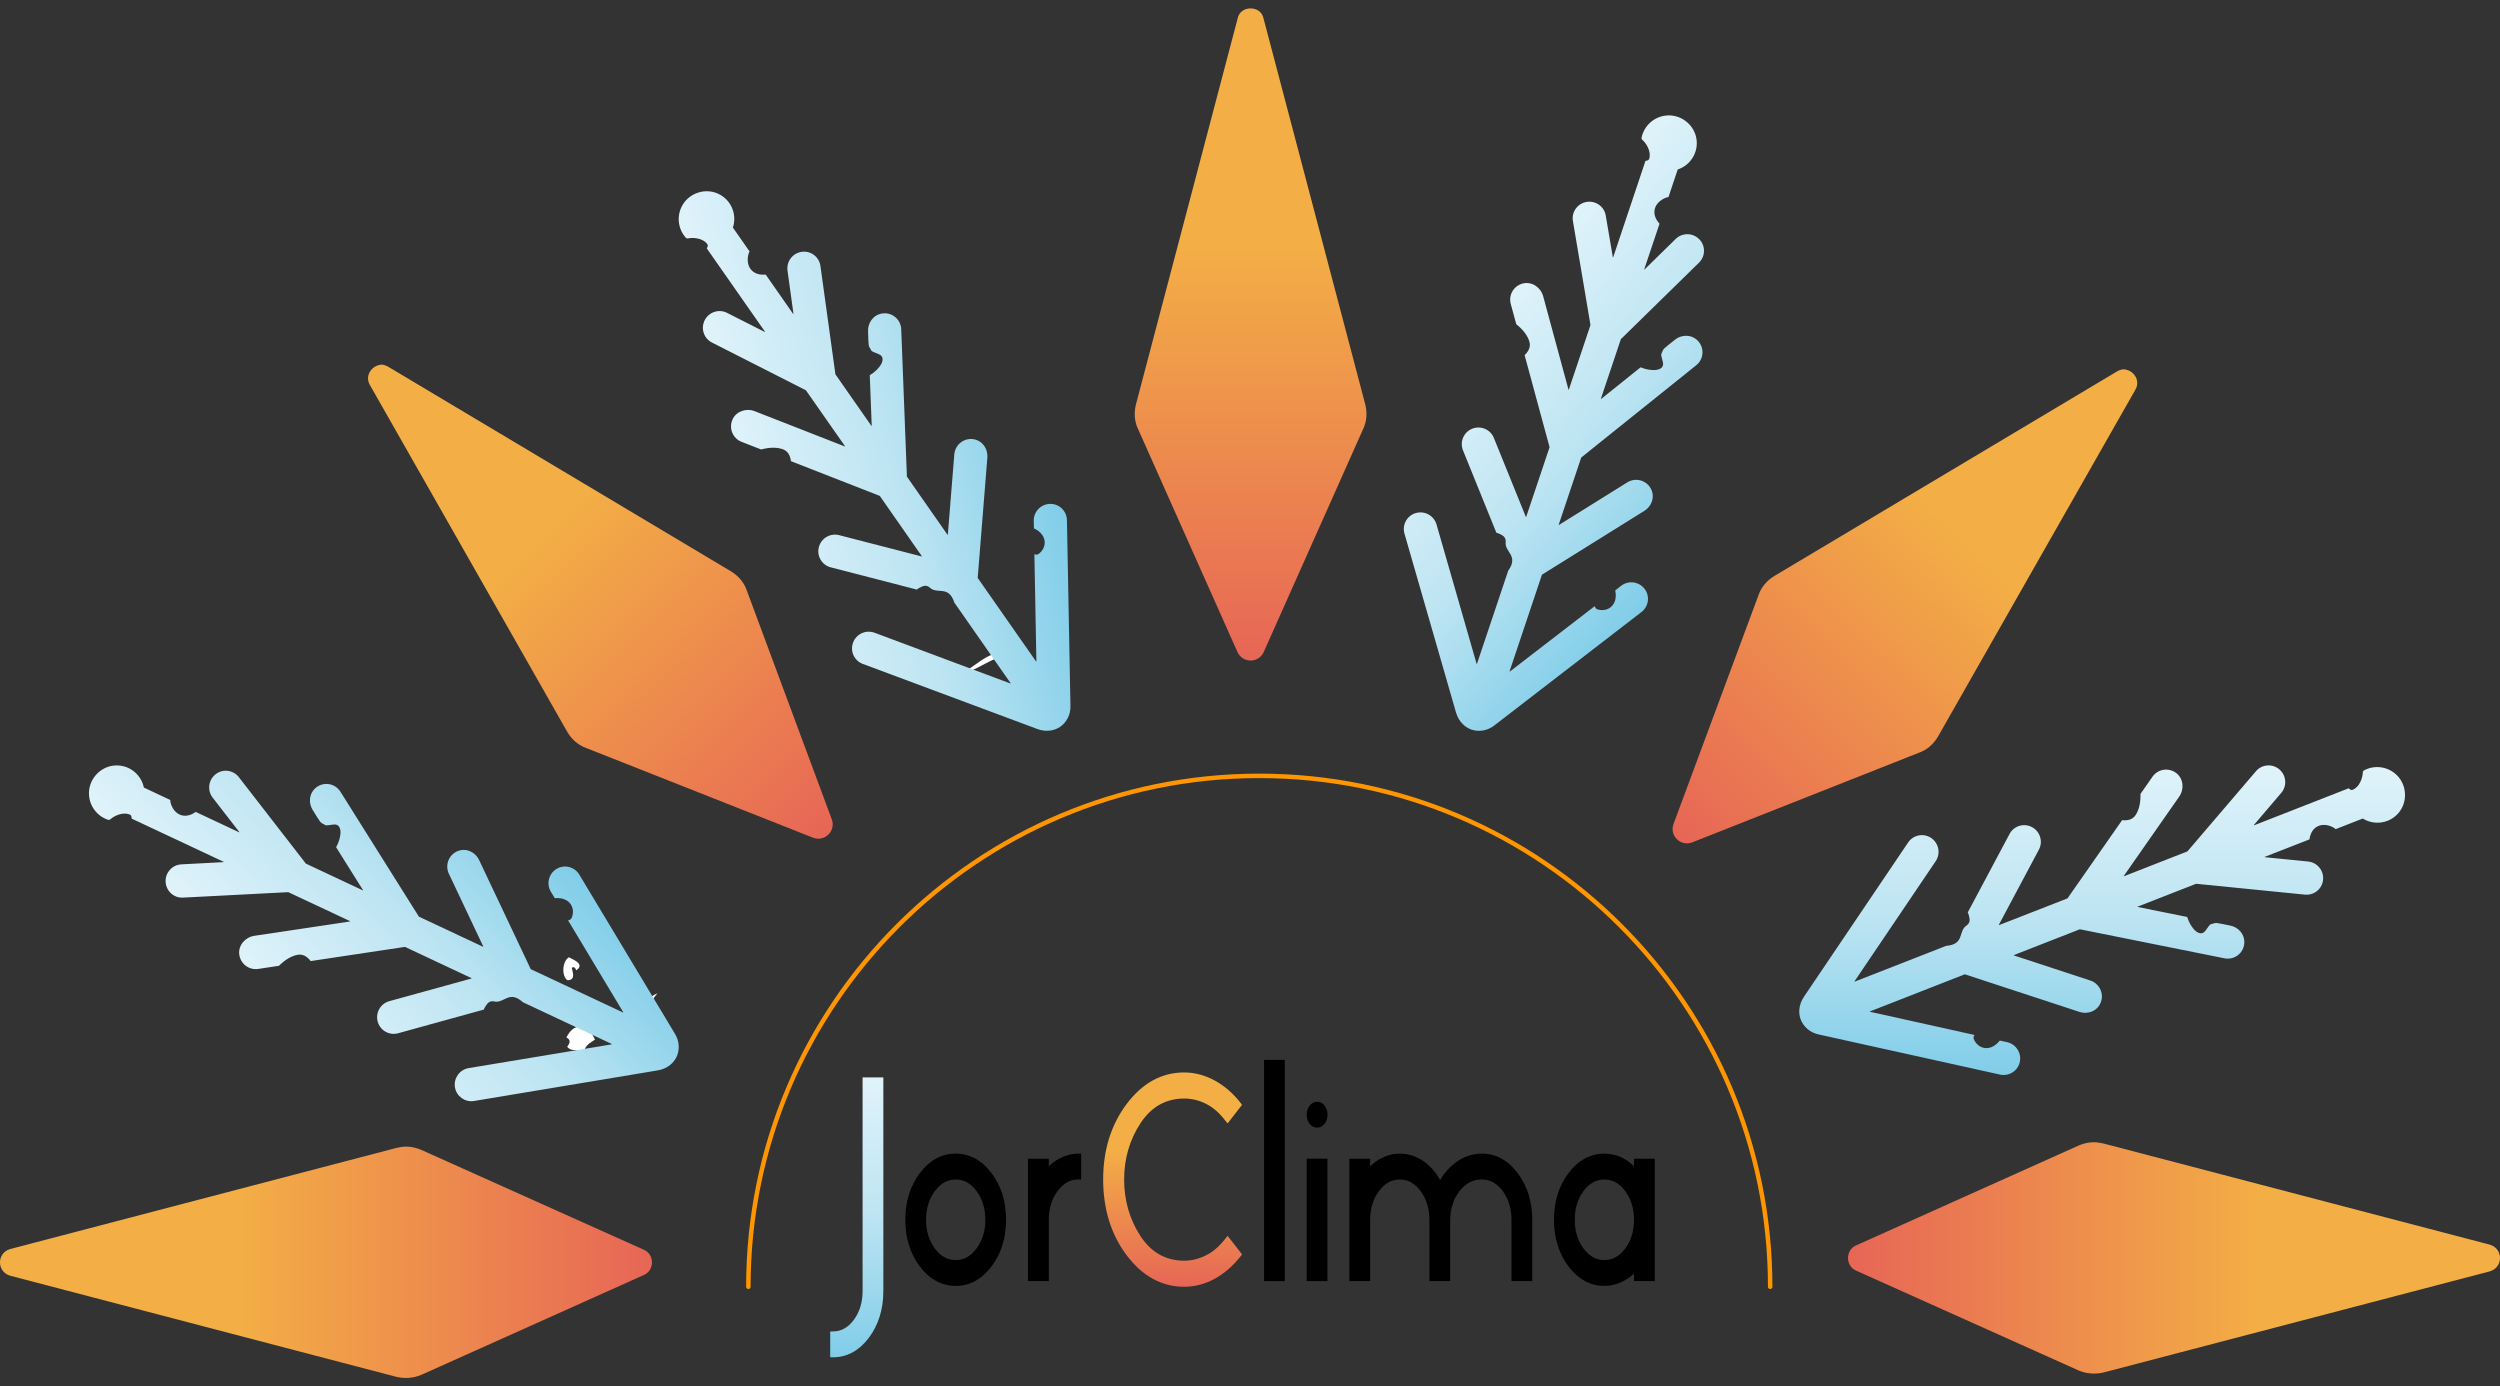 <svg xmlns="http://www.w3.org/2000/svg" width="110" height="61" viewBox="0 0 110 61" fill="none"><rect x="0" y="0" width="110" height="61" fill="#333333" stroke="none"/><path d="M32.928 56.618C32.928 44.211 43.001 34.138 55.408 34.138C67.815 34.138 77.888 44.211 77.888 56.618" stroke="#FF9500" stroke-width="0.197" stroke-miterlimit="1.5" stroke-linecap="round" stroke-linejoin="round"></path><path d="M91.465 50.401L81.678 54.793C81.191 54.993 81.191 55.711 81.678 55.912L91.465 60.303C91.81 60.447 92.183 60.475 92.556 60.389L109.547 55.941C110.15 55.768 110.15 54.936 109.547 54.764L92.556 50.315C92.413 50.287 92.269 50.258 92.125 50.258C91.896 50.258 91.667 50.315 91.465 50.401Z" fill="url(#paint0_linear_4298_67)"></path><path d="M17.443 50.508L0.452 54.956C-0.151 55.129 -0.151 55.961 0.452 56.133L17.443 60.582C17.816 60.668 18.189 60.639 18.534 60.495L28.321 56.104C28.809 55.903 28.809 55.186 28.321 54.985L18.534 50.594C18.333 50.508 18.103 50.45 17.874 50.45C17.73 50.45 17.587 50.479 17.443 50.508Z" fill="url(#paint1_linear_4298_67)"></path><path d="M54.452 0.829L49.975 17.82C49.889 18.193 49.917 18.567 50.09 18.911L54.452 28.698C54.682 29.186 55.37 29.186 55.6 28.698L59.963 18.911C60.135 18.567 60.164 18.193 60.078 17.82L55.6 0.829C55.543 0.514 55.284 0.37 55.026 0.37C54.768 0.37 54.51 0.514 54.452 0.829Z" fill="url(#paint2_linear_4298_67)"></path><path d="M93.13 16.354L78.043 25.36C77.721 25.566 77.48 25.853 77.362 26.219L73.631 36.264C73.453 36.773 73.946 37.255 74.451 37.067L84.416 33.127C84.779 33.002 85.061 32.755 85.26 32.429L93.951 17.157C94.21 16.728 93.86 16.265 93.434 16.249C93.353 16.25 93.231 16.292 93.13 16.354Z" fill="url(#paint3_linear_4298_67)"></path><path d="M16.282 16.952L24.972 32.224C25.172 32.55 25.453 32.797 25.817 32.922L35.782 36.862C36.288 37.05 36.78 36.568 36.602 36.059L32.871 26.014C32.753 25.648 32.513 25.361 32.19 25.155L17.102 16.149C17.002 16.087 16.88 16.045 16.799 16.044C16.373 16.06 16.023 16.523 16.282 16.952Z" fill="url(#paint4_linear_4298_67)"></path><path d="M38.867 47.406V56.809C38.867 57.604 38.654 58.294 38.233 58.858C37.802 59.431 37.27 59.721 36.65 59.721H36.529V58.583H36.65C37.01 58.583 37.308 58.418 37.564 58.079C37.823 57.733 37.954 57.306 37.954 56.806V47.406H38.867Z" fill="url(#paint5_linear_4298_67)"></path><path d="M42.051 55.443C41.691 55.443 41.391 55.278 41.138 54.94C40.878 54.595 40.747 54.169 40.747 53.67C40.747 53.172 40.878 52.746 41.138 52.402C41.393 52.061 41.691 51.898 42.051 51.898C42.41 51.898 42.709 52.061 42.962 52.402C43.222 52.746 43.355 53.172 43.355 53.67C43.355 54.169 43.222 54.595 42.962 54.94C42.709 55.278 42.41 55.443 42.051 55.443ZM43.631 51.623C43.201 51.05 42.67 50.76 42.051 50.76C41.432 50.76 40.899 51.05 40.468 51.623C40.048 52.184 39.834 52.873 39.834 53.67C39.834 54.467 40.048 55.157 40.468 55.718C40.899 56.289 41.432 56.58 42.051 56.58C42.67 56.58 43.201 56.289 43.631 55.718C44.054 55.155 44.268 54.467 44.268 53.67C44.268 52.873 44.054 52.184 43.631 51.623Z" fill="black"></path><path d="M47.572 50.76V51.898H47.449C47.09 51.898 46.792 52.063 46.538 52.402C46.278 52.748 46.148 53.177 46.148 53.676V56.368H45.232V50.983H46.148V51.315C46.292 51.177 46.452 51.06 46.623 50.969C46.884 50.831 47.163 50.76 47.449 50.76H47.572Z" fill="black"></path><path d="M54.653 55.195L54.59 55.273C54.258 55.697 53.875 56.029 53.454 56.262C53.029 56.498 52.575 56.617 52.102 56.617C51.114 56.617 50.262 56.15 49.57 55.227C48.885 54.316 48.539 53.195 48.539 51.894C48.539 50.607 48.885 49.492 49.57 48.578C50.262 47.656 51.114 47.188 52.102 47.188C52.565 47.188 53.021 47.31 53.454 47.546C53.881 47.781 54.263 48.111 54.592 48.535L54.648 48.615L54.015 49.43L53.913 49.307C53.657 48.971 53.373 48.723 53.067 48.569C52.764 48.415 52.438 48.336 52.102 48.336C51.302 48.336 50.658 48.698 50.187 49.413C49.706 50.144 49.462 50.978 49.462 51.894C49.462 52.822 49.706 53.664 50.187 54.397C50.658 55.11 51.302 55.471 52.102 55.471C52.427 55.471 52.748 55.393 53.059 55.237C53.369 55.085 53.656 54.839 53.911 54.505L54.015 54.378L54.653 55.195Z" fill="url(#paint6_linear_4298_67)"></path><path d="M56.532 46.636H55.619V56.369H56.532V46.636Z" fill="black"></path><path d="M58.411 49.047C58.411 49.201 58.369 49.332 58.29 49.44C58.204 49.555 58.087 49.617 57.954 49.617C57.821 49.617 57.704 49.555 57.617 49.44C57.537 49.332 57.496 49.201 57.496 49.047C57.496 48.896 57.537 48.763 57.617 48.657C57.704 48.54 57.821 48.478 57.954 48.478C58.087 48.478 58.202 48.54 58.29 48.655C58.371 48.763 58.411 48.896 58.411 49.047Z" fill="black"></path><path d="M58.409 50.982H57.494V56.368H58.409V50.982Z" fill="black"></path><path d="M67.42 53.676V56.368H66.506V53.676C66.506 53.177 66.374 52.748 66.116 52.402C65.86 52.063 65.562 51.898 65.203 51.898C64.803 51.898 64.48 52.067 64.214 52.415C63.943 52.767 63.807 53.203 63.807 53.709V56.368H62.894V53.676C62.894 53.177 62.761 52.748 62.503 52.402C62.248 52.063 61.95 51.898 61.59 51.898C61.23 51.898 60.932 52.063 60.677 52.402C60.417 52.748 60.286 53.177 60.286 53.676V56.368H59.373V50.983H60.286V51.315C60.432 51.177 60.59 51.06 60.761 50.969C61.025 50.831 61.303 50.76 61.59 50.76C61.984 50.76 62.349 50.883 62.68 51.125C62.951 51.323 63.18 51.59 63.363 51.919C63.555 51.602 63.793 51.338 64.07 51.135C64.41 50.887 64.793 50.76 65.203 50.76C65.822 50.76 66.353 51.05 66.783 51.625C67.206 52.188 67.42 52.879 67.42 53.676Z" fill="black"></path><path d="M70.592 51.898C70.952 51.898 71.25 52.061 71.505 52.402C71.765 52.746 71.895 53.173 71.895 53.671C71.895 54.169 71.765 54.595 71.505 54.94C71.25 55.278 70.952 55.443 70.592 55.443C70.232 55.443 69.934 55.278 69.678 54.94C69.421 54.595 69.289 54.169 69.289 53.671C69.289 53.173 69.421 52.746 69.678 52.402C69.934 52.061 70.232 51.898 70.592 51.898ZM71.895 50.983V51.313C71.748 51.169 71.588 51.052 71.42 50.964C71.163 50.829 70.884 50.76 70.592 50.76C69.972 50.76 69.442 51.05 69.011 51.623C68.588 52.184 68.375 52.873 68.375 53.671C68.375 54.467 68.588 55.157 69.011 55.718C69.442 56.289 69.972 56.58 70.592 56.58C70.878 56.58 71.157 56.511 71.42 56.374C71.59 56.286 71.75 56.172 71.895 56.038V56.368H72.809V50.983H71.895Z" fill="black"></path><path fill-rule="evenodd" clip-rule="evenodd" d="M44.557 28.803C43.715 28.415 42.986 29.276 42.387 29.587C42.886 29.603 43.69 28.824 44.557 28.803Z" fill="white"></path><path d="M95.612 38.781C95.372 38.818 95.32 38.217 95.061 38.318C95.044 37.868 95.627 38.139 95.881 37.877C96.222 38.309 96.131 38.608 95.612 38.781Z" fill="#2EC1D2"></path><path d="M98.391 36.832C98.148 37.252 97.568 37.195 97.004 37.167C97.19 36.667 97.953 36.976 98.391 36.832Z" fill="#2EC1D2"></path><path d="M98.175 38.126C98.154 37.716 98.5 37.819 98.792 37.85C98.852 37.698 98.749 37.664 98.636 37.634C98.91 37.098 99.246 37.822 99.346 37.945C99.149 38.332 98.377 38.411 98.175 38.126Z" fill="#2EC1D2"></path><path fill-rule="evenodd" clip-rule="evenodd" d="M98.175 38.126C98.154 37.716 98.5 37.819 98.792 37.85C98.852 37.698 98.749 37.664 98.636 37.634C98.91 37.098 99.246 37.822 99.346 37.945C99.149 38.332 98.377 38.411 98.175 38.126Z" fill="white"></path><path fill-rule="evenodd" clip-rule="evenodd" d="M79.539 45.285C79.676 45.403 79.846 45.477 80.022 45.516L88 47.282C88.395 47.369 88.787 47.122 88.871 46.727C88.957 46.333 88.706 45.942 88.311 45.855L87.989 45.785C87.982 45.792 87.976 45.795 87.968 45.812C87.545 46.315 87.013 46.136 86.843 45.713C86.822 45.651 86.848 45.592 86.877 45.538L82.277 44.518C82.27 44.517 82.269 44.507 82.276 44.503L86.449 42.87H86.455L91.5 44.525C91.836 44.635 92.218 44.511 92.389 44.203C92.621 43.786 92.405 43.286 91.976 43.144L88.611 42.039C88.603 42.038 88.603 42.026 88.609 42.024L91.514 40.888H91.515L97.878 42.166C98.319 42.255 98.749 41.925 98.751 41.448C98.753 41.095 98.484 40.797 98.136 40.727L97.706 40.639C97.704 40.641 97.702 40.644 97.699 40.643C97.571 40.613 97.479 40.593 97.376 40.639C97.239 40.7 97.305 40.574 97.046 40.942C96.805 41.284 96.397 40.861 96.236 40.349C96.236 40.346 96.235 40.345 96.232 40.345C96.149 40.328 94.296 39.955 94.056 39.907C94.049 39.906 94.049 39.895 94.055 39.892L96.629 38.886H96.63L101.419 39.364C101.82 39.403 102.179 39.11 102.215 38.708C102.255 38.306 101.96 37.949 101.558 37.907L99.653 37.717C99.643 37.716 99.642 37.706 99.649 37.702L101.611 36.935C101.613 36.932 101.615 36.929 101.617 36.927C101.699 36.335 102.188 36.155 102.662 36.405C102.689 36.422 102.75 36.459 102.764 36.484L103.959 36.017C103.961 36.017 103.962 36.017 103.964 36.017C104.494 36.344 105.202 36.225 105.586 35.705C105.939 35.229 105.889 34.541 105.472 34.118C105.072 33.715 104.476 33.649 104.017 33.897C103.983 33.913 103.965 33.948 103.964 33.986C103.958 34.169 103.892 34.361 103.798 34.506C103.71 34.649 103.548 34.764 103.472 34.76C103.424 34.751 103.42 34.744 103.401 34.733C103.377 34.717 103.349 34.683 103.338 34.686L99.175 36.315C99.17 36.309 99.171 36.31 99.167 36.304L100.376 34.886C100.638 34.579 100.6 34.118 100.294 33.855C99.985 33.591 99.523 33.626 99.263 33.933L96.249 37.459L96.248 37.461L93.455 38.554C93.451 38.549 93.451 38.549 93.446 38.543L95.884 35.053C96.114 34.727 96.073 34.259 95.756 34.015C95.422 33.76 94.948 33.834 94.711 34.173L94.183 34.93C94.183 34.932 94.182 34.933 94.182 34.935C94.189 35.311 94.123 35.63 93.96 35.873C93.883 35.988 93.757 36.064 93.621 36.084C93.526 36.097 93.442 36.099 93.374 36.088C93.373 36.089 93.372 36.089 93.371 36.09L90.971 39.527C90.969 39.528 90.969 39.528 90.969 39.529L87.956 40.705C87.952 40.7 87.952 40.7 87.947 40.695L89.711 37.385C89.902 37.03 89.766 36.585 89.409 36.394C89.052 36.203 88.61 36.337 88.421 36.693L86.582 40.144L86.581 40.145C86.622 40.229 86.647 40.326 86.663 40.437C86.679 40.547 86.629 40.658 86.535 40.718C86.143 40.972 86.463 41.551 85.63 41.618L81.61 43.19C81.604 43.184 81.604 43.184 81.599 43.177L85.172 37.89C85.397 37.554 85.309 37.101 84.973 36.872C84.639 36.645 84.184 36.733 83.959 37.067L79.379 43.849C79.26 44.026 79.18 44.23 79.169 44.443C79.156 44.695 79.223 45.014 79.539 45.285Z" fill="url(#paint7_linear_4298_67)"></path><path fill-rule="evenodd" clip-rule="evenodd" d="M65.266 32.139C65.444 32.109 65.61 32.027 65.753 31.917L72.225 26.929C72.545 26.681 72.607 26.223 72.358 25.905C72.11 25.586 71.65 25.527 71.33 25.775L71.07 25.977C71.071 25.987 71.069 25.994 71.077 26.01C71.191 26.658 70.713 26.951 70.279 26.81C70.218 26.787 70.189 26.729 70.167 26.671L66.434 29.547C66.428 29.551 66.42 29.546 66.421 29.538L67.845 25.289L67.849 25.284L72.355 22.475C72.655 22.288 72.804 21.916 72.678 21.587C72.507 21.142 71.985 20.986 71.601 21.224L68.594 23.098C68.589 23.102 68.58 23.095 68.582 23.089L69.574 20.131L69.575 20.13L74.637 16.069C74.987 15.787 75.01 15.246 74.646 14.939C74.376 14.71 73.975 14.726 73.698 14.948L73.355 15.221C73.354 15.224 73.355 15.228 73.353 15.229C73.248 15.308 73.173 15.366 73.142 15.475C73.101 15.619 73.047 15.488 73.164 15.923C73.272 16.326 72.686 16.369 72.189 16.163C72.187 16.162 72.186 16.162 72.184 16.163C72.117 16.216 70.643 17.399 70.452 17.552C70.446 17.557 70.438 17.55 70.439 17.544L71.318 14.923L71.319 14.922L74.758 11.555C75.045 11.273 75.051 10.809 74.765 10.524C74.482 10.236 74.019 10.232 73.729 10.514L72.362 11.854C72.354 11.86 72.346 11.855 72.347 11.847L73.017 9.85C73.017 9.847 73.016 9.843 73.015 9.84C72.614 9.397 72.79 8.907 73.285 8.704C73.316 8.694 73.383 8.67 73.411 8.676L73.819 7.459C73.82 7.458 73.822 7.457 73.823 7.456C74.414 7.259 74.777 6.64 74.624 6.011C74.485 5.435 73.925 5.032 73.333 5.081C72.767 5.13 72.334 5.544 72.23 6.055C72.221 6.092 72.236 6.128 72.264 6.153C72.401 6.275 72.506 6.449 72.557 6.614C72.61 6.773 72.595 6.971 72.543 7.027C72.505 7.058 72.497 7.056 72.476 7.064C72.449 7.072 72.405 7.072 72.4 7.082L70.979 11.322C70.972 11.321 70.973 11.321 70.965 11.32L70.653 9.483C70.586 9.085 70.208 8.819 69.81 8.885C69.409 8.952 69.14 9.329 69.208 9.725L69.981 14.3L69.981 14.302L69.028 17.146C69.022 17.145 69.022 17.145 69.014 17.145L67.9 13.037C67.797 12.651 67.412 12.382 67.022 12.469C66.612 12.562 66.365 12.973 66.473 13.372L66.715 14.262C66.716 14.264 66.717 14.265 66.718 14.266C67.01 14.502 67.213 14.758 67.296 15.039C67.335 15.171 67.311 15.317 67.24 15.433C67.189 15.515 67.136 15.58 67.085 15.626C67.084 15.627 67.084 15.628 67.084 15.63L68.181 19.676C68.181 19.677 68.181 19.678 68.181 19.678L67.152 22.744C67.145 22.744 67.145 22.744 67.138 22.744L65.73 19.268C65.58 18.894 65.151 18.713 64.775 18.864C64.4 19.015 64.22 19.441 64.371 19.814L65.839 23.438L65.839 23.44C65.93 23.462 66.02 23.505 66.116 23.564C66.211 23.622 66.264 23.732 66.25 23.842C66.193 24.306 66.843 24.432 66.36 25.114L64.987 29.207C64.978 29.206 64.979 29.207 64.97 29.206L63.206 23.074C63.092 22.686 62.688 22.463 62.297 22.574C61.909 22.685 61.685 23.09 61.796 23.477L64.062 31.341C64.121 31.546 64.226 31.738 64.383 31.882C64.568 32.054 64.855 32.208 65.266 32.139Z" fill="url(#paint8_linear_4298_67)"></path><path fill-rule="evenodd" clip-rule="evenodd" d="M24.976 43.131C25.324 43.111 25.209 42.828 25.157 42.582C25.281 42.517 25.319 42.601 25.353 42.693C25.786 42.411 25.142 42.192 25.03 42.119C24.717 42.324 24.715 42.985 24.976 43.131Z" fill="white"></path><path fill-rule="evenodd" clip-rule="evenodd" d="M24.922 45.647C25.147 45.764 25.06 45.912 24.958 46.06C25.189 46.332 25.373 46.057 25.613 46.417C25.788 46.003 25.802 45.986 26.179 45.742C25.947 45.197 25.327 44.838 24.922 45.647Z" fill="white"></path><path fill-rule="evenodd" clip-rule="evenodd" d="M28.929 43.707C28.062 44.033 28.163 45.157 27.963 45.802C28.325 45.458 28.336 44.339 28.929 43.707Z" fill="white"></path><path d="M29.85 55.348C29.85 55.374 29.855 55.401 29.865 55.425C29.855 55.442 29.85 55.421 29.85 55.348Z" fill="#8A2220"></path><path fill-rule="evenodd" clip-rule="evenodd" d="M46.989 31.581C47.071 31.42 47.103 31.238 47.1 31.057L46.945 22.887C46.937 22.483 46.605 22.16 46.201 22.171C45.797 22.18 45.476 22.515 45.485 22.919L45.493 23.249C45.501 23.255 45.505 23.26 45.523 23.263C46.111 23.557 46.062 24.116 45.691 24.38C45.636 24.416 45.572 24.404 45.513 24.388L45.601 29.099C45.601 29.106 45.592 29.11 45.587 29.104L43.02 25.431L43.019 25.425L43.444 20.132C43.472 19.78 43.261 19.438 42.922 19.343C42.462 19.216 42.026 19.543 41.989 19.993L41.705 23.524C41.705 23.531 41.694 23.534 41.69 23.529L39.904 20.972L39.904 20.97L39.654 14.485C39.636 14.036 39.215 13.695 38.751 13.805C38.407 13.886 38.181 14.217 38.195 14.572L38.209 15.011C38.212 15.013 38.215 15.014 38.215 15.017C38.216 15.148 38.218 15.242 38.287 15.332C38.379 15.451 38.24 15.416 38.66 15.582C39.048 15.735 38.733 16.231 38.273 16.508C38.27 16.508 38.269 16.51 38.27 16.513C38.273 16.598 38.345 18.486 38.355 18.731C38.355 18.738 38.344 18.741 38.34 18.736L36.758 16.47L36.758 16.468L36.099 11.701C36.043 11.302 35.674 11.022 35.275 11.081C34.874 11.137 34.596 11.507 34.651 11.908L34.912 13.804C34.913 13.814 34.904 13.818 34.898 13.812L33.693 12.085C33.69 12.083 33.687 12.082 33.684 12.081C33.089 12.139 32.799 11.706 32.931 11.187C32.941 11.157 32.962 11.089 32.984 11.069L32.249 10.017C32.249 10.015 32.249 10.014 32.248 10.012C32.442 9.42 32.16 8.76 31.564 8.509C31.019 8.277 30.362 8.487 30.049 8.992C29.751 9.476 29.826 10.07 30.175 10.459C30.199 10.487 30.237 10.497 30.274 10.489C30.454 10.452 30.655 10.471 30.819 10.528C30.978 10.58 31.128 10.71 31.142 10.786C31.144 10.834 31.138 10.84 31.132 10.861C31.122 10.888 31.096 10.923 31.101 10.933L33.662 14.598C33.657 14.604 33.658 14.603 33.653 14.608L31.991 13.766C31.631 13.583 31.192 13.728 31.008 14.088C30.824 14.45 30.966 14.89 31.325 15.071L35.461 17.173L35.462 17.175L37.181 19.633C37.176 19.638 37.177 19.638 37.172 19.644L33.208 18.093C32.836 17.946 32.391 18.095 32.229 18.461C32.059 18.846 32.242 19.289 32.627 19.44L33.487 19.775C33.489 19.775 33.49 19.776 33.492 19.775C33.856 19.681 34.181 19.669 34.456 19.771C34.586 19.818 34.689 19.924 34.74 20.05C34.775 20.14 34.797 20.221 34.803 20.29C34.804 20.291 34.804 20.292 34.805 20.293L38.709 21.819C38.71 21.82 38.711 21.821 38.711 21.821L40.562 24.473C40.558 24.479 40.558 24.479 40.554 24.484L36.923 23.547C36.533 23.445 36.132 23.681 36.03 24.073C35.928 24.464 36.162 24.863 36.553 24.963L40.339 25.941L40.34 25.942C40.412 25.882 40.5 25.835 40.605 25.794C40.708 25.752 40.828 25.774 40.908 25.851C41.246 26.173 41.735 25.726 41.995 26.52L44.466 30.059C44.462 30.066 44.462 30.066 44.457 30.073L38.479 27.84C38.099 27.7 37.679 27.892 37.536 28.272C37.394 28.651 37.586 29.072 37.963 29.212L45.631 32.072C45.831 32.147 46.047 32.177 46.257 32.137C46.505 32.091 46.8 31.952 46.989 31.581Z" fill="url(#paint9_linear_4298_67)"></path><path fill-rule="evenodd" clip-rule="evenodd" d="M29.862 45.995C29.853 45.815 29.79 45.641 29.697 45.486L25.489 38.482C25.28 38.136 24.831 38.022 24.487 38.232C24.142 38.441 24.03 38.892 24.239 39.238L24.411 39.52C24.421 39.52 24.427 39.523 24.444 39.517C25.1 39.478 25.337 39.987 25.147 40.401C25.117 40.459 25.055 40.481 24.996 40.497L27.422 44.536C27.425 44.543 27.419 44.55 27.411 44.548L23.355 42.644L23.351 42.639L21.08 37.839C20.929 37.52 20.576 37.329 20.235 37.416C19.773 37.535 19.558 38.035 19.75 38.444L21.265 41.647C21.268 41.653 21.26 41.661 21.254 41.658L18.431 40.332L18.43 40.331L14.979 34.835C14.74 34.454 14.205 34.369 13.858 34.695C13.6 34.937 13.569 35.337 13.758 35.638L13.989 36.01C13.992 36.011 13.996 36.011 13.998 36.013C14.063 36.127 14.112 36.207 14.217 36.25C14.356 36.308 14.219 36.347 14.665 36.281C15.078 36.22 15.052 36.807 14.791 37.276C14.789 37.278 14.789 37.28 14.791 37.282C14.835 37.355 15.84 38.955 15.971 39.163C15.975 39.169 15.966 39.176 15.96 39.174L13.459 37.999L13.458 37.998L10.509 34.194C10.262 33.876 9.802 33.817 9.486 34.068C9.167 34.316 9.11 34.775 9.357 35.096L10.53 36.609C10.536 36.617 10.529 36.624 10.521 36.622L8.615 35.726C8.612 35.727 8.608 35.727 8.606 35.727C8.119 36.075 7.652 35.844 7.508 35.328C7.501 35.297 7.486 35.227 7.494 35.2L6.333 34.654C6.332 34.653 6.331 34.651 6.33 34.65C6.203 34.041 5.629 33.608 4.987 33.688C4.399 33.759 3.934 34.269 3.915 34.863C3.898 35.431 4.259 35.908 4.755 36.071C4.79 36.084 4.828 36.073 4.856 36.048C4.993 35.926 5.178 35.842 5.348 35.81C5.512 35.776 5.707 35.814 5.756 35.873C5.783 35.913 5.78 35.921 5.785 35.943C5.791 35.971 5.785 36.014 5.795 36.02L9.842 37.92C9.841 37.928 9.841 37.927 9.839 37.934L7.979 38.032C7.575 38.053 7.267 38.398 7.287 38.801C7.308 39.207 7.651 39.518 8.052 39.495L12.685 39.255L12.687 39.256L15.403 40.53C15.401 40.536 15.402 40.536 15.4 40.544L11.191 41.176C10.796 41.234 10.484 41.586 10.526 41.983C10.571 42.401 10.95 42.694 11.359 42.633L12.272 42.495C12.273 42.494 12.275 42.494 12.276 42.493C12.544 42.229 12.821 42.057 13.11 42.008C13.246 41.984 13.388 42.025 13.495 42.109C13.57 42.169 13.63 42.228 13.669 42.285C13.67 42.286 13.671 42.286 13.672 42.287L17.818 41.663C17.819 41.663 17.82 41.664 17.82 41.663L20.747 43.039C20.747 43.046 20.747 43.046 20.746 43.053L17.131 44.051C16.742 44.157 16.512 44.562 16.619 44.952C16.726 45.342 17.128 45.571 17.516 45.463L21.285 44.423L21.287 44.423C21.319 44.336 21.373 44.251 21.442 44.163C21.511 44.075 21.626 44.035 21.734 44.062C22.188 44.172 22.389 43.541 23.01 44.099L26.917 45.935C26.916 45.943 26.916 45.943 26.915 45.951L20.62 46.997C20.221 47.065 19.953 47.44 20.018 47.842C20.084 48.24 20.46 48.51 20.857 48.443L28.93 47.099C29.141 47.064 29.343 46.982 29.505 46.843C29.697 46.679 29.883 46.412 29.862 45.995Z" fill="url(#paint10_linear_4298_67)"></path><defs><linearGradient id="paint0_linear_4298_67" x1="81.305" y1="55.354" x2="110.006" y2="55.354" gradientUnits="userSpaceOnUse"><stop stop-color="#E76656"></stop><stop offset="0.64" stop-color="#F3AF45"></stop><stop offset="1" stop-color="#F3AF45"></stop></linearGradient><linearGradient id="paint1_linear_4298_67" x1="28.694" y1="55.547" x2="-0.007" y2="55.547" gradientUnits="userSpaceOnUse"><stop stop-color="#E76656"></stop><stop offset="0.64" stop-color="#F3AF45"></stop><stop offset="1" stop-color="#F3AF45"></stop></linearGradient><linearGradient id="paint2_linear_4298_67" x1="55.026" y1="29.071" x2="55.026" y2="0.37" gradientUnits="userSpaceOnUse"><stop stop-color="#E76656"></stop><stop offset="0.64" stop-color="#F3AF45"></stop><stop offset="1" stop-color="#F3AF45"></stop></linearGradient><linearGradient id="paint3_linear_4298_67" x1="73.78" y1="36.932" x2="93.862" y2="16.427" gradientUnits="userSpaceOnUse"><stop stop-color="#E76656"></stop><stop offset="0.64" stop-color="#F3AF45"></stop><stop offset="1" stop-color="#F3AF45"></stop></linearGradient><linearGradient id="paint4_linear_4298_67" x1="36.453" y1="36.727" x2="16.371" y2="16.222" gradientUnits="userSpaceOnUse"><stop stop-color="#E76656"></stop><stop offset="0.64" stop-color="#F3AF45"></stop><stop offset="1" stop-color="#F3AF45"></stop></linearGradient><linearGradient id="paint5_linear_4298_67" x1="37.698" y1="59.721" x2="37.698" y2="47.406" gradientUnits="userSpaceOnUse"><stop stop-color="#80CDE9"></stop><stop offset="0.5" stop-color="#BCE4F2"></stop><stop offset="1" stop-color="#E0F3FA"></stop></linearGradient><linearGradient id="paint6_linear_4298_67" x1="51.596" y1="56.617" x2="51.596" y2="47.188" gradientUnits="userSpaceOnUse"><stop stop-color="#E76656"></stop><stop offset="0.64" stop-color="#F3AF45"></stop><stop offset="1" stop-color="#F3AF45"></stop></linearGradient><linearGradient id="paint7_linear_4298_67" x1="92.495" y1="47.3" x2="92.495" y2="33.678" gradientUnits="userSpaceOnUse"><stop stop-color="#80CDE9"></stop><stop offset="0.5" stop-color="#BCE4F2"></stop><stop offset="1" stop-color="#E0F3FA"></stop></linearGradient><linearGradient id="paint8_linear_4298_67" x1="75.121" y1="23.492" x2="64.671" y2="14.755" gradientUnits="userSpaceOnUse"><stop stop-color="#80CDE9"></stop><stop offset="0.5" stop-color="#BCE4F2"></stop><stop offset="1" stop-color="#E0F3FA"></stop></linearGradient><linearGradient id="paint9_linear_4298_67" x1="45.907" y1="18.514" x2="32.666" y2="21.71" gradientUnits="userSpaceOnUse"><stop stop-color="#80CDE9"></stop><stop offset="0.5" stop-color="#BCE4F2"></stop><stop offset="1" stop-color="#E0F3FA"></stop></linearGradient><linearGradient id="paint10_linear_4298_67" x1="22.409" y1="35.209" x2="12.525" y2="44.582" gradientUnits="userSpaceOnUse"><stop stop-color="#80CDE9"></stop><stop offset="0.5" stop-color="#BCE4F2"></stop><stop offset="1" stop-color="#E0F3FA"></stop></linearGradient></defs></svg>